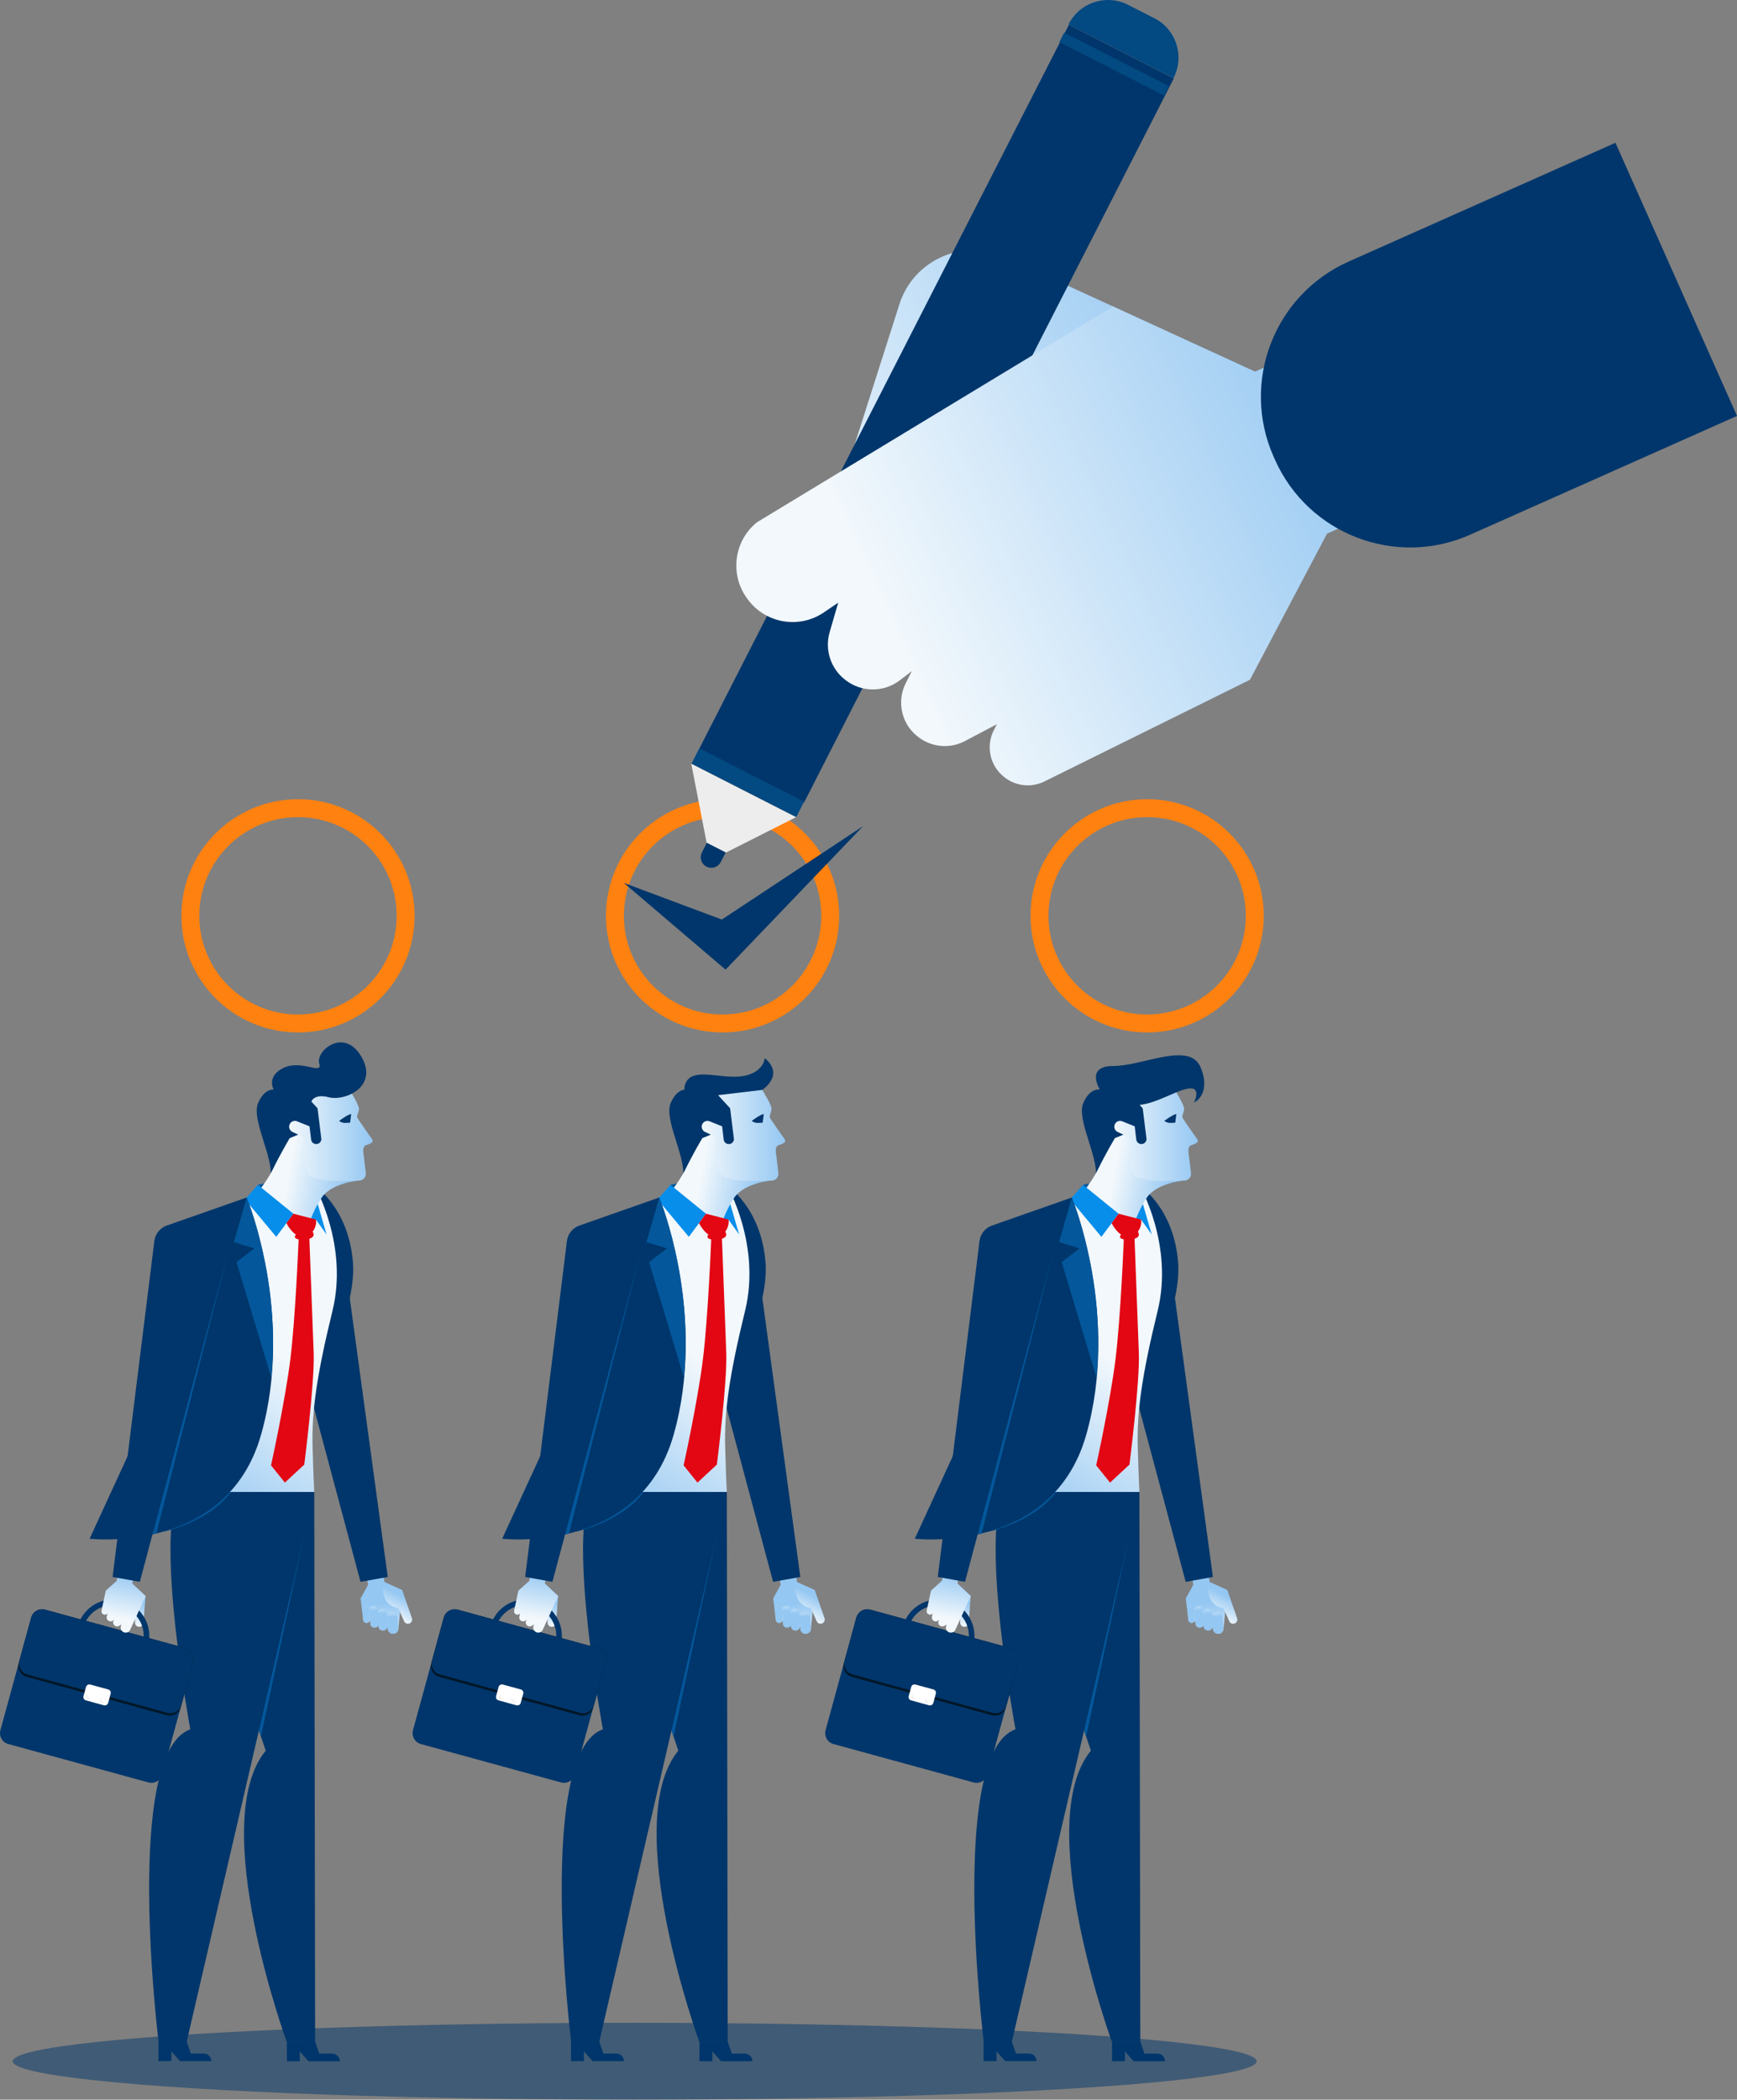 <?xml version="1.0" encoding="utf-8"?>
<!-- Generator: Adobe Illustrator 16.0.0, SVG Export Plug-In . SVG Version: 6.00 Build 0)  -->
<!DOCTYPE svg PUBLIC "-//W3C//DTD SVG 1.1//EN" "http://www.w3.org/Graphics/SVG/1.1/DTD/svg11.dtd">
<svg version="1.1" id="Layer_1" xmlns="http://www.w3.org/2000/svg" xmlns:xlink="http://www.w3.org/1999/xlink" x="0px" y="0px"
	 width="541.572px" height="654.546px" viewBox="0 0 541.572 654.546" enable-background="new 0 0 541.572 654.546"
	 xml:space="preserve">
<rect x="0" y="0" width="541.572" height="654.546" fill="#808080" stroke="none"/>
<g>
	<ellipse opacity="0.5" fill="#00366B" cx="197.892" cy="642.571" rx="193.927" ry="11.975"/>
	<g>
		<g>
			<g>
				<g>
					<g>
						
							<linearGradient id="SVGID_1_" gradientUnits="userSpaceOnUse" x1="-1373.791" y1="-1975.668" x2="-1373.994" y2="-1991.081" gradientTransform="matrix(-0.987 0.159 0.159 0.987 -662.838 2683.454)">
							<stop  offset="0" style="stop-color:#F2F8FC"/>
							<stop  offset="1" style="stop-color:#94C7F2"/>
						</linearGradient>
						<path fill="url(#SVGID_1_)" d="M369.705,498.28l2.348-4.23l-1.564-9.689l5.125-0.827l1.563,9.688l5.495,2.482l-1.208,12.137
							c-0.086,0.869-0.846,1.518-1.72,1.465l-0.03-0.002c-0.871-0.053-1.547-0.783-1.531-1.654l0.009-0.51l-0.587,0.684
							c-0.351,0.408-0.914,0.559-1.421,0.379l-0.018-0.006c-0.555-0.195-0.908-0.738-0.864-1.324l0.032-0.443l-0.198,0.344
							c-0.314,0.545-0.981,0.773-1.564,0.539l-0.017-0.006c-0.438-0.178-0.741-0.584-0.785-1.055l-0.1-1.055l-0.097,0.17
							c-0.242,0.424-0.732,0.637-1.206,0.528l-0.016-0.005c-0.453-0.105-0.791-0.48-0.847-0.941L369.705,498.28z"/>
						
							<linearGradient id="SVGID_2_" gradientUnits="userSpaceOnUse" x1="-284.852" y1="-9975.676" x2="-290.685" y2="-9971.185" gradientTransform="matrix(-0.909 0.416 -0.416 -0.909 -4034.209 -8447.551)">
							<stop  offset="0" style="stop-color:#F2F8FC"/>
							<stop  offset="1" style="stop-color:#94C7F2"/>
						</linearGradient>
						<path fill="url(#SVGID_2_)" d="M377.177,493.222l5.495,2.482l3.041,8.754c0.219,0.629-0.077,1.322-0.684,1.6l-0.022,0.01
							c-0.651,0.299-1.422,0.01-1.718-0.643l-1.861-4.125c0,0-3.25-0.252-4.355-3.576
							C375.969,494.401,377.177,493.222,377.177,493.222z"/>
					</g>
					
						<linearGradient id="SVGID_3_" gradientUnits="userSpaceOnUse" x1="-1665.143" y1="-8301.79" x2="-1665.195" y2="-8305.784" gradientTransform="matrix(-0.997 0.072 -0.072 -0.997 -1879.886 -7656.766)">
						<stop  offset="0" style="stop-color:#F2F8FC"/>
						<stop  offset="1" style="stop-color:#94C7F2"/>
					</linearGradient>
					<path fill="url(#SVGID_3_)" d="M379.442,502.548l0.032-0.002c0.897-0.066,1.678,0.609,1.743,1.508l0.253,3.507
						c0.064,0.896-0.61,1.677-1.508,1.741l-0.032,0.002c-0.897,0.064-1.679-0.609-1.743-1.508l-0.253-3.506
						C377.869,503.395,378.545,502.612,379.442,502.548z"/>
					
						<linearGradient id="SVGID_4_" gradientUnits="userSpaceOnUse" x1="-1659.498" y1="-8299.451" x2="-1659.55" y2="-8303.446" gradientTransform="matrix(-0.997 0.072 -0.072 -0.997 -1879.886 -7656.766)">
						<stop  offset="0" style="stop-color:#F2F8FC"/>
						<stop  offset="1" style="stop-color:#94C7F2"/>
					</linearGradient>
					<path fill="url(#SVGID_4_)" d="M373.646,500.622h0.025c0.703-0.051,1.313,0.477,1.363,1.18l0.305,4.213
						c0.051,0.703-0.478,1.313-1.18,1.363l-0.025,0.002c-0.702,0.051-1.313-0.477-1.362-1.18l-0.305-4.215
						C372.416,501.284,372.944,500.675,373.646,500.622z"/>
					
						<linearGradient id="SVGID_5_" gradientUnits="userSpaceOnUse" x1="-1662.082" y1="-8300.56" x2="-1662.135" y2="-8304.556" gradientTransform="matrix(-0.997 0.072 -0.072 -0.997 -1879.886 -7656.766)">
						<stop  offset="0" style="stop-color:#F2F8FC"/>
						<stop  offset="1" style="stop-color:#94C7F2"/>
					</linearGradient>
					<path fill="url(#SVGID_5_)" d="M376.304,501.542l0.028-0.002c0.788-0.057,1.474,0.535,1.53,1.324l0.282,3.902
						c0.058,0.787-0.535,1.473-1.324,1.531h-0.028c-0.789,0.059-1.475-0.535-1.531-1.324l-0.281-3.9
						C374.922,502.284,375.515,501.599,376.304,501.542z"/>
					
						<linearGradient id="SVGID_6_" gradientUnits="userSpaceOnUse" x1="-1657.045" y1="-8299.133" x2="-1657.086" y2="-8302.251" gradientTransform="matrix(-0.997 0.072 -0.072 -0.997 -1879.886 -7656.766)">
						<stop  offset="0" style="stop-color:#F2F8FC"/>
						<stop  offset="1" style="stop-color:#94C7F2"/>
					</linearGradient>
					<path fill="url(#SVGID_6_)" d="M371.188,500.663l0.02-0.002c0.544-0.039,1.017,0.372,1.056,0.914l0.239,3.303
						c0.039,0.545-0.37,1.018-0.914,1.058l-0.02,0.001c-0.544,0.04-1.017-0.371-1.056-0.914l-0.239-3.303
						C370.234,501.175,370.644,500.702,371.188,500.663z"/>
				</g>
			</g>
			<polygon fill="#00366B" points="378.168,491.599 363.938,387.134 341.295,387.134 369.684,493.12 			"/>
		</g>
		<polygon fill="#04579B" points="337.665,369.364 341.002,368.589 338.19,370.622 		"/>
		<path fill="#00366B" d="M355.183,369.513c0,0,10.892,6.854,12.159,24.326c1.268,17.472-16.859,51.232-17.753,55.613
			s-7.537-22.115-4.067-34.596S350.631,369.283,355.183,369.513z"/>
		
			<linearGradient id="SVGID_7_" gradientUnits="userSpaceOnUse" x1="2434.143" y1="760.657" x2="2473.893" y2="800.408" gradientTransform="matrix(-0.974 0.226 0.226 0.974 2540.068 -870.405)">
			<stop  offset="0" style="stop-color:#F2F8FC"/>
			<stop  offset="1" style="stop-color:#94C7F2"/>
		</linearGradient>
		<path fill="url(#SVGID_7_)" d="M355.507,369.94c0,0,10.433,18.264,5.443,38.65c-4.988,20.389-6.524,31.709-6.21,42.6
			c0.313,10.891,0.513,13.924,0.513,13.924h-42.254c0,0,5.187-50.506,3.992-60.119s8.251-25.174,13.633-28.719
			C336.007,372.729,353.732,366.257,355.507,369.94z"/>
		<linearGradient id="SVGID_8_" gradientUnits="userSpaceOnUse" x1="355.254" y1="465.115" x2="355.254" y2="465.115">
			<stop  offset="0" style="stop-color:#F2F8FC"/>
			<stop  offset="1" style="stop-color:#94C7F2"/>
		</linearGradient>
		<path fill="url(#SVGID_8_)" d="M355.253,465.114"/>
		<path fill="#00366B" d="M340.128,545.757c-18.378,22.317,6.508,90.67,6.508,90.67l8.892,0.01l-0.274-171.322h-42.254
			L340.128,545.757z"/>
		<path fill="#00366B" d="M346.722,636.423v6.148h4.021v-3.074l2.708,3.074h9.762l0,0c0-1.314-1.064-2.381-2.378-2.381h-4.021
			l-1.306-3.768H346.722z"/>
		<path fill="#00366B" d="M306.676,636.395v6.144h4.021v-3.072l2.707,3.072h9.763l0,0c0-1.312-1.064-2.379-2.379-2.379h-4.021
			l-1.306-3.765H306.676z"/>
		<path fill="#078EEA" d="M355.583,372.735l3.508,12.113l-3.336-4.678l-2.07,4.643c0,0-0.6-4.003,0.3-7.133
			C354.884,374.552,355.583,372.735,355.583,372.735z"/>
		<g>
			<path fill="#00366B" d="M343.655,339.819c0,0-3.485-1.488-5.893,4.01s5.971,18.895,3.481,24.402c0,0,14.239-4.01,17.289-9.004
				c3.05-4.996,5.718-16.645-3.406-17.545C346.004,340.78,343.655,339.819,343.655,339.819z"/>
			
				<linearGradient id="SVGID_9_" gradientUnits="userSpaceOnUse" x1="1804.48" y1="686.257" x2="1787.033" y2="691.577" gradientTransform="matrix(-0.993 0.118 0.118 0.993 2058.179 -527.232)">
				<stop  offset="0" style="stop-color:#F2F8FC"/>
				<stop  offset="1" style="stop-color:#94C7F2"/>
			</linearGradient>
			<path fill="url(#SVGID_9_)" d="M335.315,374.587c0,0,4.805-5.492,7.051-10.109c2.246-4.619,5.227-9.672,5.227-9.672l5.464-2.238
				c0,0-1.985,12.365,2.922,13.328s13.939,2.023,13.939,2.023s-9.19,0.611-12.399,5.517c-3.209,4.901-4.01,8.835-4.01,8.835
				S336.405,385.761,335.315,374.587z"/>
			<linearGradient id="SVGID_10_" gradientUnits="userSpaceOnUse" x1="347.426" y1="353.976" x2="373.467" y2="353.976">
				<stop  offset="0" style="stop-color:#F2F8FC"/>
				<stop  offset="1" style="stop-color:#94C7F2"/>
			</linearGradient>
			<path fill="url(#SVGID_10_)" d="M366.287,339.769c0,0,3.047,4.814,2.906,5.984c-0.142,1.172-0.708,2.098-0.531,2.607
				c0.148,0.43,3.578,5.307,4.674,6.859c0.192,0.271,0.176,0.652-0.063,0.885c-0.404,0.391-1.175,0.676-1.9,0.906
				c-1.326,0.425-0.699,3.08-0.699,3.08l0.666,5.598c0.142,1.193-0.749,2.26-1.948,2.33c-4.531,0.271-14.593,0.547-16.106-2.205
				c-1.964-3.568-1.342-11.287-1.342-11.287l-3.494-1.66c-0.594-0.283-0.984-0.869-1.018-1.525l-0.002-0.039
				c-0.065-1.301,1.239-2.232,2.449-1.748l3.906,1.563l0.49,4.129c0.104,0.873,0.896,1.496,1.769,1.393l0.03-0.004
				c0.772-0.092,1.364-0.727,1.402-1.504l-1.19-9.627l-3.75-4.098L366.287,339.769z"/>
			<path fill="#00366B" d="M366.773,347.304c0,0-0.452-0.051-1.828,0.807c-1.376,0.855-1.94,1.338-1.94,1.338
				s0.822,0.604,1.778,0.609c0.956,0.008,1.656-0.092,1.656-0.092L366.773,347.304z"/>
			<path fill="#00366B" d="M343.292,340.298c0,0-5.477-7.982,3.807-7.982c9.284,0,23.952-7.893,27.294,0.557
				c3.343,8.447-2.135,10.861-2.135,10.861s2.599-5.107-1.857-4.365c-4.456,0.744-11.418,5.758-17.639,5.107
				S343.292,340.298,343.292,340.298z"/>
		</g>
		<polygon fill="#078EEA" points="337.669,369.362 348.758,378.368 343.404,385.571 333.662,373.895 		"/>
		<path fill="#E30613" d="M355.755,380.171l-6.997-1.803l-2.174,2.924c0,0,2.26,4.703,5.469,4.238
			C355.261,385.063,356.13,381.546,355.755,380.171z"/>
		<path fill="#E30613" d="M355.031,384.556c0,0-0.918-2.879-3.396-1.346c-2.479,1.531-3.13,2.582-1.622,3.074
			C351.52,386.778,355.56,386.401,355.031,384.556z"/>
		<path fill="#00366B" d="M334.169,373.319l-24.869,8.727c-2.587,0.908-4.207,3.479-3.91,6.203l4.788,43.873
			C310.178,432.122,335.268,390.38,334.169,373.319z"/>
		<path fill="#04579B" d="M336.408,390.097l-5.579,4.268l10.83,35.934c0,0,0.011-0.076,0.029-0.213
			c3.006-30.274-7.687-55.85-7.687-55.85l-3.992,13.893L336.408,390.097z"/>
		<path fill="#E30613" d="M350.42,385.438c0,0-0.963,25.145-2.648,38.51c-1.685,13.365-5.993,32.863-5.993,32.863l4.32,5.374
			l6.045-5.614c0,0,3.26-25.605,2.935-34.709s-1.394-37.049-1.394-37.049L350.42,385.438z"/>
		<polygon fill="#04579B" points="338.637,541.341 336.956,536.46 352.488,476.733 		"/>
		<path fill="#00366B" d="M355.253,465.114l-39.762,171.322h-8.785c0,0-11.1-89.805,9.903-97.352c0,0-11.049-59.225-3.61-73.971
			H355.253z"/>
		<path fill="#04579B" d="M329.325,465.124h-5.141l-16.053,12.375C308.132,477.499,322.079,474.71,329.325,465.124z"/>
		<path fill="#00366B" d="M334.169,373.319c0,0,15.147,37.016,4.428,74.207c-10.721,37.191-53.382,32.16-53.382,32.16
			L334.169,373.319z"/>
		<g>
			<g>
				
					<linearGradient id="SVGID_11_" gradientUnits="userSpaceOnUse" x1="-3070.136" y1="63.516" x2="-3068.175" y2="56.671" gradientTransform="matrix(-0.966 -0.258 -0.258 0.966 -2648.56 -346.522)">
					<stop  offset="0" style="stop-color:#F2F8FC"/>
					<stop  offset="1" style="stop-color:#94C7F2"/>
				</linearGradient>
				<path fill="url(#SVGID_11_)" d="M302.667,497.521l-0.67,8.415c-0.056,0.698-0.653,1.228-1.354,1.198h-0.024
					c-0.691-0.029-1.24-0.592-1.251-1.282l-0.071-4.466L302.667,497.521z"/>
				<g>
					<g>
						<path fill="#00366B" d="M281.554,506.952c1.651-6.029,7.9-9.592,13.931-7.941c6.03,1.652,9.592,7.902,7.94,13.932
							s-7.9,9.592-13.93,7.941C283.465,519.231,279.903,512.983,281.554,506.952z M283.237,507.413
							c-1.397,5.104,1.616,10.391,6.718,11.787c5.103,1.396,10.391-1.617,11.788-6.719c1.396-5.102-1.618-10.391-6.72-11.787
							C289.921,499.298,284.634,502.312,283.237,507.413z"/>
					</g>
					<path fill="#00366B" d="M259.865,543.687l43.698,11.969c1.873,0.512,3.807-0.59,4.32-2.463l9.61-35.096
						c0.513-1.873-0.59-3.807-2.462-4.32l-43.699-11.966c-1.872-0.515-3.807,0.589-4.319,2.462l-9.611,35.096
						C256.89,541.241,257.992,543.175,259.865,543.687z"/>
					<path fill="#011628" d="M265.6,522.749l43.698,11.967c1.873,0.514,3.808-0.59,4.32-2.463l3.876-14.156
						c0.513-1.873-0.59-3.807-2.462-4.32l-43.699-11.966c-1.872-0.515-3.807,0.589-4.319,2.462l-3.877,14.156
						C262.624,520.302,263.727,522.235,265.6,522.749z"/>
					<path fill="#00366B" d="M265.805,521.997l43.699,11.967c1.872,0.514,3.807-0.59,4.319-2.463l3.671-13.404
						c0.513-1.873-0.59-3.807-2.462-4.32l-43.699-11.966c-1.872-0.515-3.807,0.589-4.319,2.462l-3.671,13.404
						C262.829,519.55,263.932,521.485,265.805,521.997z"/>
					<path fill="#FFFFFF" d="M284.059,530.071l5.624,1.541c0.568,0.154,1.157-0.18,1.313-0.75l0.787-2.873
						c0.156-0.57-0.179-1.156-0.748-1.314l-5.623-1.539c-0.569-0.154-1.157,0.18-1.313,0.748l-0.787,2.875
						C283.155,529.327,283.49,529.915,284.059,530.071z"/>
					<circle fill="#DADADA" cx="285.016" cy="528.918" r="0.669"/>
					<circle fill="#FFFFFF" cx="285.19" cy="528.818" r="0.669"/>
					<circle fill="#DADADA" cx="289.191" cy="530.061" r="0.669"/>
					<circle fill="#FFFFFF" cx="289.365" cy="529.961" r="0.669"/>
				</g>
				
					<linearGradient id="SVGID_12_" gradientUnits="userSpaceOnUse" x1="-2769.669" y1="242.715" x2="-2769.861" y2="228.099" gradientTransform="matrix(-0.986 -0.169 -0.169 0.986 -2393.646 -202.82)">
					<stop  offset="0" style="stop-color:#F2F8FC"/>
					<stop  offset="1" style="stop-color:#94C7F2"/>
				</linearGradient>
				<path fill="url(#SVGID_12_)" d="M290.266,495.866l3.406-3.072l1.577-9.174l4.852,0.834l-1.577,9.172l4.166,3.916l-4.816,10.516
					c-0.346,0.754-1.226,1.102-1.992,0.785l-0.027-0.012c-0.766-0.314-1.147-1.176-0.865-1.953l0.165-0.455l-0.736,0.432
					c-0.439,0.258-0.992,0.221-1.392-0.096l-0.014-0.012c-0.438-0.346-0.588-0.941-0.368-1.453l0.165-0.387l-0.283,0.246
					c-0.449,0.391-1.118,0.393-1.569,0.002l-0.014-0.011c-0.338-0.292-0.484-0.75-0.38-1.187l0.236-0.977l-0.141,0.123
					c-0.347,0.305-0.852,0.346-1.243,0.102l-0.014-0.008c-0.373-0.232-0.561-0.676-0.469-1.105L290.266,495.866z"/>
			</g>
			<polygon fill="#04579B" points="306.039,478.033 304.193,478.47 328.833,388.702 			"/>
			<polygon fill="#00366B" points="292.385,491.599 305.369,387.134 329.257,387.134 300.868,493.12 			"/>
		</g>
		<path fill="#04579B" d="M336.593,389.173l-5.579,4.266l10.829,35.936c0,0,0.012-0.076,0.03-0.215
			c3.006-30.273-7.687-55.848-7.687-55.848l-3.993,13.893L336.593,389.173z"/>
	</g>
	<g>
		<g>
			<g>
				<g>
					<g>
						
							<linearGradient id="SVGID_13_" gradientUnits="userSpaceOnUse" x1="-1246.792" y1="-1996.163" x2="-1246.995" y2="-2011.575" gradientTransform="matrix(-0.987 0.159 0.159 0.987 -662.838 2683.454)">
							<stop  offset="0" style="stop-color:#F2F8FC"/>
							<stop  offset="1" style="stop-color:#94C7F2"/>
						</linearGradient>
						<path fill="url(#SVGID_13_)" d="M241.066,498.28l2.348-4.23l-1.564-9.689l5.126-0.827l1.563,9.688l5.495,2.482l-1.209,12.137
							c-0.087,0.869-0.846,1.518-1.719,1.465l-0.031-0.002c-0.871-0.053-1.546-0.783-1.531-1.654l0.009-0.51l-0.587,0.684
							c-0.35,0.408-0.914,0.559-1.421,0.379l-0.018-0.006c-0.554-0.195-0.908-0.738-0.864-1.324l0.033-0.443l-0.198,0.344
							c-0.314,0.545-0.981,0.773-1.564,0.539l-0.018-0.006c-0.438-0.178-0.741-0.584-0.785-1.055l-0.099-1.055l-0.098,0.17
							c-0.241,0.424-0.731,0.637-1.206,0.528l-0.016-0.005c-0.453-0.105-0.791-0.48-0.846-0.941L241.066,498.28z"/>
						
							<linearGradient id="SVGID_14_" gradientUnits="userSpaceOnUse" x1="-167.899" y1="-9922.095" x2="-173.733" y2="-9917.604" gradientTransform="matrix(-0.909 0.416 -0.416 -0.909 -4034.209 -8447.551)">
							<stop  offset="0" style="stop-color:#F2F8FC"/>
							<stop  offset="1" style="stop-color:#94C7F2"/>
						</linearGradient>
						<path fill="url(#SVGID_14_)" d="M248.539,493.222l5.495,2.482l3.04,8.754c0.219,0.629-0.077,1.322-0.684,1.6l-0.022,0.01
							c-0.652,0.299-1.422,0.01-1.717-0.643l-1.863-4.125c0,0-3.249-0.252-4.354-3.576
							C247.329,494.401,248.539,493.222,248.539,493.222z"/>
					</g>
					
						<linearGradient id="SVGID_15_" gradientUnits="userSpaceOnUse" x1="-1536.839" y1="-8292.516" x2="-1536.891" y2="-8296.51" gradientTransform="matrix(-0.997 0.072 -0.072 -0.997 -1879.886 -7656.766)">
						<stop  offset="0" style="stop-color:#F2F8FC"/>
						<stop  offset="1" style="stop-color:#94C7F2"/>
					</linearGradient>
					<path fill="url(#SVGID_15_)" d="M250.804,502.548l0.032-0.002c0.897-0.066,1.679,0.609,1.743,1.508l0.254,3.507
						c0.064,0.896-0.61,1.677-1.508,1.741l-0.033,0.002c-0.898,0.064-1.678-0.609-1.743-1.508l-0.254-3.506
						C249.23,503.395,249.905,502.612,250.804,502.548z"/>
					
						<linearGradient id="SVGID_16_" gradientUnits="userSpaceOnUse" x1="-1531.193" y1="-8290.178" x2="-1531.246" y2="-8294.173" gradientTransform="matrix(-0.997 0.072 -0.072 -0.997 -1879.886 -7656.766)">
						<stop  offset="0" style="stop-color:#F2F8FC"/>
						<stop  offset="1" style="stop-color:#94C7F2"/>
					</linearGradient>
					<path fill="url(#SVGID_16_)" d="M245.008,500.622h0.026c0.701-0.051,1.312,0.477,1.362,1.18l0.305,4.213
						c0.051,0.703-0.478,1.313-1.18,1.363l-0.025,0.002c-0.702,0.051-1.312-0.477-1.363-1.18l-0.305-4.215
						C243.777,501.284,244.306,500.675,245.008,500.622z"/>
					
						<linearGradient id="SVGID_17_" gradientUnits="userSpaceOnUse" x1="-1533.778" y1="-8291.285" x2="-1533.831" y2="-8295.28" gradientTransform="matrix(-0.997 0.072 -0.072 -0.997 -1879.886 -7656.766)">
						<stop  offset="0" style="stop-color:#F2F8FC"/>
						<stop  offset="1" style="stop-color:#94C7F2"/>
					</linearGradient>
					<path fill="url(#SVGID_17_)" d="M247.665,501.542l0.028-0.002c0.789-0.057,1.474,0.535,1.53,1.324l0.282,3.902
						c0.057,0.787-0.536,1.473-1.324,1.531h-0.028c-0.789,0.059-1.474-0.535-1.531-1.324l-0.281-3.9
						C246.283,502.284,246.876,501.599,247.665,501.542z"/>
					
						<linearGradient id="SVGID_18_" gradientUnits="userSpaceOnUse" x1="-1528.743" y1="-8289.857" x2="-1528.784" y2="-8292.976" gradientTransform="matrix(-0.997 0.072 -0.072 -0.997 -1879.886 -7656.766)">
						<stop  offset="0" style="stop-color:#F2F8FC"/>
						<stop  offset="1" style="stop-color:#94C7F2"/>
					</linearGradient>
					<path fill="url(#SVGID_18_)" d="M242.549,500.663l0.02-0.002c0.544-0.039,1.017,0.372,1.056,0.914l0.239,3.303
						c0.039,0.545-0.37,1.018-0.913,1.058l-0.021,0.001c-0.544,0.04-1.016-0.371-1.056-0.914l-0.239-3.303
						C241.596,501.175,242.005,500.702,242.549,500.663z"/>
				</g>
			</g>
			<polygon fill="#00366B" points="249.529,491.599 235.3,387.134 212.656,387.134 241.045,493.12 			"/>
		</g>
		<polygon fill="#04579B" points="209.026,369.364 212.363,368.589 209.552,370.622 		"/>
		<path fill="#00366B" d="M226.545,369.513c0,0,10.891,6.854,12.158,24.326c1.268,17.472-16.859,51.232-17.753,55.613
			s-7.536-22.115-4.067-34.596C220.353,402.376,221.992,369.283,226.545,369.513z"/>
		
			<linearGradient id="SVGID_19_" gradientUnits="userSpaceOnUse" x1="2559.445" y1="731.531" x2="2599.194" y2="771.281" gradientTransform="matrix(-0.974 0.226 0.226 0.974 2540.068 -870.405)">
			<stop  offset="0" style="stop-color:#F2F8FC"/>
			<stop  offset="1" style="stop-color:#94C7F2"/>
		</linearGradient>
		<path fill="url(#SVGID_19_)" d="M226.868,369.94c0,0,10.433,18.264,5.444,38.65c-4.989,20.389-6.525,31.709-6.211,42.6
			c0.313,10.891,0.513,13.924,0.513,13.924h-42.253c0,0,5.186-50.506,3.991-60.119s8.251-25.174,13.633-28.719
			C207.367,372.729,225.093,366.257,226.868,369.94z"/>
		<linearGradient id="SVGID_20_" gradientUnits="userSpaceOnUse" x1="226.615" y1="465.115" x2="226.615" y2="465.115">
			<stop  offset="0" style="stop-color:#F2F8FC"/>
			<stop  offset="1" style="stop-color:#94C7F2"/>
		</linearGradient>
		<path fill="url(#SVGID_20_)" d="M226.614,465.114"/>
		<path fill="#00366B" d="M211.489,545.757c-18.378,22.317,6.509,90.67,6.509,90.67l8.892,0.01l-0.275-171.322h-42.253
			L211.489,545.757z"/>
		<path fill="#00366B" d="M218.084,636.423v6.148h4.02v-3.074l2.707,3.074h9.764l0,0c0-1.314-1.065-2.381-2.38-2.381h-4.02
			l-1.307-3.768H218.084z"/>
		<path fill="#00366B" d="M178.037,636.395v6.144h4.021v-3.072l2.707,3.072h9.763l0,0c0-1.312-1.064-2.379-2.379-2.379h-4.02
			l-1.307-3.765H178.037z"/>
		<path fill="#078EEA" d="M226.944,372.735l3.508,12.113l-3.336-4.678l-2.07,4.643c0,0-0.6-4.003,0.3-7.133
			C226.245,374.552,226.944,372.735,226.944,372.735z"/>
		<g>
			<path fill="#00366B" d="M231.191,342.528l6.458-2.76c0,0,7.164-4.623,0.79-9.904c0,0-0.31,4.67-7.142,5.648
				c-6.832,0.977-16.109-3.297-17.776,2.859C211.854,344.526,226.302,346.888,231.191,342.528z"/>
			<path fill="#00366B" d="M215.018,339.819c0,0-3.486-1.488-5.894,4.01c-2.406,5.498,5.97,18.895,3.481,24.402
				c0,0,14.239-4.01,17.289-9.004c3.05-4.996,5.719-16.645-3.405-17.545C217.365,340.78,215.018,339.819,215.018,339.819z"/>
			
				<linearGradient id="SVGID_21_" gradientUnits="userSpaceOnUse" x1="1932.219" y1="671.064" x2="1914.772" y2="676.385" gradientTransform="matrix(-0.993 0.118 0.118 0.993 2058.179 -527.232)">
				<stop  offset="0" style="stop-color:#F2F8FC"/>
				<stop  offset="1" style="stop-color:#94C7F2"/>
			</linearGradient>
			<path fill="url(#SVGID_21_)" d="M206.677,374.587c0,0,4.806-5.492,7.051-10.109c2.246-4.619,5.227-9.672,5.227-9.672l5.465-2.238
				c0,0-1.985,12.365,2.921,13.328c4.907,0.963,13.939,2.023,13.939,2.023s-9.19,0.611-12.399,5.517
				c-3.209,4.901-4.01,8.835-4.01,8.835S207.767,385.761,206.677,374.587z"/>
			<linearGradient id="SVGID_22_" gradientUnits="userSpaceOnUse" x1="218.788" y1="353.976" x2="244.829" y2="353.976">
				<stop  offset="0" style="stop-color:#F2F8FC"/>
				<stop  offset="1" style="stop-color:#94C7F2"/>
			</linearGradient>
			<path fill="url(#SVGID_22_)" d="M237.649,339.769c0,0,3.046,4.814,2.905,5.984c-0.142,1.172-0.708,2.098-0.531,2.607
				c0.148,0.43,3.579,5.307,4.674,6.859c0.192,0.271,0.176,0.652-0.063,0.885c-0.405,0.391-1.174,0.676-1.9,0.906
				c-1.326,0.425-0.699,3.08-0.699,3.08l0.666,5.598c0.142,1.193-0.749,2.26-1.948,2.33c-4.531,0.271-14.592,0.547-16.105-2.205
				c-1.964-3.568-1.343-11.287-1.343-11.287l-3.493-1.66c-0.595-0.283-0.985-0.869-1.019-1.525l-0.002-0.039
				c-0.065-1.301,1.239-2.232,2.449-1.748l3.906,1.563l0.49,4.129c0.104,0.873,0.896,1.496,1.77,1.393l0.029-0.004
				c0.772-0.092,1.364-0.727,1.402-1.504l-1.19-9.627l-3.75-4.098L237.649,339.769z"/>
			<path fill="#00366B" d="M238.134,347.304c0,0-0.45-0.051-1.827,0.807c-1.376,0.855-1.941,1.338-1.941,1.338
				s0.823,0.604,1.779,0.609c0.956,0.008,1.656-0.092,1.656-0.092L238.134,347.304z"/>
		</g>
		<polygon fill="#078EEA" points="209.03,369.362 220.119,378.368 214.766,385.571 205.023,373.895 		"/>
		<path fill="#E30613" d="M227.116,380.171l-6.997-1.803l-2.173,2.924c0,0,2.259,4.703,5.468,4.238
			C226.623,385.063,227.491,381.546,227.116,380.171z"/>
		<path fill="#E30613" d="M226.393,384.556c0,0-0.918-2.879-3.396-1.346c-2.479,1.531-3.129,2.582-1.622,3.074
			C222.881,386.778,226.921,386.401,226.393,384.556z"/>
		<path fill="#00366B" d="M205.53,373.319l-24.869,8.727c-2.587,0.908-4.207,3.479-3.909,6.203l4.786,43.873
			C181.538,432.122,206.629,390.38,205.53,373.319z"/>
		<path fill="#04579B" d="M207.771,390.097l-5.579,4.268l10.829,35.934c0,0,0.011-0.076,0.029-0.213
			c3.007-30.274-7.687-55.85-7.687-55.85l-3.992,13.893L207.771,390.097z"/>
		<path fill="#E30613" d="M221.781,385.438c0,0-0.963,25.145-2.647,38.51c-1.686,13.365-5.994,32.863-5.994,32.863l4.32,5.374
			l6.045-5.614c0,0,3.261-25.605,2.936-34.709c-0.326-9.104-1.395-37.049-1.395-37.049L221.781,385.438z"/>
		<polygon fill="#04579B" points="209.999,541.341 208.316,536.46 223.851,476.733 		"/>
		<path fill="#00366B" d="M226.614,465.114l-39.762,171.322h-8.784c0,0-11.1-89.805,9.902-97.352c0,0-11.049-59.225-3.609-73.971
			H226.614z"/>
		<path fill="#04579B" d="M200.688,465.124h-5.142l-16.053,12.375C179.493,477.499,193.44,474.71,200.688,465.124z"/>
		<path fill="#00366B" d="M205.53,373.319c0,0,15.147,37.016,4.428,74.207s-53.382,32.16-53.382,32.16L205.53,373.319z"/>
		<g>
			<g>
				
					<linearGradient id="SVGID_23_" gradientUnits="userSpaceOnUse" x1="-2945.847" y1="96.706" x2="-2943.886" y2="89.862" gradientTransform="matrix(-0.966 -0.258 -0.258 0.966 -2648.56 -346.522)">
					<stop  offset="0" style="stop-color:#F2F8FC"/>
					<stop  offset="1" style="stop-color:#94C7F2"/>
				</linearGradient>
				<path fill="url(#SVGID_23_)" d="M174.028,497.521l-0.67,8.415c-0.057,0.698-0.654,1.228-1.354,1.198h-0.024
					c-0.691-0.029-1.24-0.592-1.251-1.282l-0.071-4.466L174.028,497.521z"/>
				<g>
					<g>
						<path fill="#00366B" d="M152.915,506.952c1.652-6.029,7.901-9.592,13.931-7.941c6.03,1.652,9.592,7.902,7.941,13.932
							c-1.652,6.029-7.901,9.592-13.931,7.941C154.826,519.231,151.264,512.983,152.915,506.952z M154.598,507.413
							c-1.396,5.104,1.617,10.391,6.72,11.787c5.102,1.396,10.39-1.617,11.786-6.719c1.397-5.102-1.616-10.391-6.719-11.787
							C161.283,499.298,155.995,502.312,154.598,507.413z"/>
					</g>
					<path fill="#00366B" d="M131.227,543.687l43.698,11.969c1.873,0.512,3.808-0.59,4.32-2.463l9.61-35.096
						c0.514-1.873-0.589-3.807-2.462-4.32l-43.698-11.966c-1.873-0.515-3.808,0.589-4.32,2.462l-9.611,35.096
						C128.251,541.241,129.354,543.175,131.227,543.687z"/>
					<path fill="#011628" d="M136.961,522.749l43.698,11.967c1.873,0.514,3.808-0.59,4.319-2.463l3.877-14.156
						c0.514-1.873-0.589-3.807-2.462-4.32l-43.698-11.966c-1.873-0.515-3.808,0.589-4.32,2.462l-3.877,14.156
						C133.985,520.302,135.088,522.235,136.961,522.749z"/>
					<path fill="#00366B" d="M137.167,521.997l43.698,11.967c1.873,0.514,3.807-0.59,4.319-2.463l3.671-13.404
						c0.514-1.873-0.589-3.807-2.462-4.32l-43.698-11.966c-1.873-0.515-3.808,0.589-4.32,2.462l-3.672,13.404
						C134.191,519.55,135.293,521.485,137.167,521.997z"/>
					<path fill="#FFFFFF" d="M155.421,530.071l5.623,1.541c0.569,0.154,1.157-0.18,1.313-0.75l0.787-2.873
						c0.156-0.57-0.179-1.156-0.748-1.314l-5.623-1.539c-0.569-0.154-1.157,0.18-1.313,0.748l-0.787,2.875
						C154.517,529.327,154.852,529.915,155.421,530.071z"/>
					<circle fill="#DADADA" cx="156.377" cy="528.918" r="0.669"/>
					<circle fill="#FFFFFF" cx="156.551" cy="528.818" r="0.669"/>
					<circle fill="#DADADA" cx="160.553" cy="530.061" r="0.669"/>
					<circle fill="#FFFFFF" cx="160.727" cy="529.961" r="0.668"/>
				</g>
				
					<linearGradient id="SVGID_24_" gradientUnits="userSpaceOnUse" x1="-2642.884" y1="264.508" x2="-2643.076" y2="249.892" gradientTransform="matrix(-0.986 -0.169 -0.169 0.986 -2393.646 -202.82)">
					<stop  offset="0" style="stop-color:#F2F8FC"/>
					<stop  offset="1" style="stop-color:#94C7F2"/>
				</linearGradient>
				<path fill="url(#SVGID_24_)" d="M161.627,495.866l3.406-3.072l1.577-9.174l4.852,0.834l-1.577,9.172l4.166,3.916l-4.816,10.516
					c-0.346,0.754-1.225,1.102-1.992,0.785l-0.027-0.012c-0.766-0.314-1.146-1.176-0.865-1.953l0.165-0.455l-0.736,0.432
					c-0.439,0.258-0.992,0.221-1.392-0.096l-0.014-0.012c-0.437-0.346-0.588-0.941-0.368-1.453l0.165-0.387l-0.283,0.246
					c-0.449,0.391-1.118,0.393-1.568,0.002l-0.014-0.011c-0.339-0.292-0.485-0.75-0.381-1.187l0.236-0.977l-0.141,0.123
					c-0.346,0.305-0.852,0.346-1.243,0.102l-0.013-0.008c-0.374-0.232-0.562-0.676-0.47-1.105L161.627,495.866z"/>
			</g>
			<polygon fill="#04579B" points="177.401,478.033 175.556,478.47 200.194,388.702 			"/>
			<polygon fill="#00366B" points="163.745,491.599 176.731,387.134 200.619,387.134 172.23,493.12 			"/>
		</g>
		<path fill="#04579B" d="M207.954,389.173l-5.578,4.266l10.829,35.936c0,0,0.011-0.076,0.029-0.215
			c3.006-30.273-7.687-55.848-7.687-55.848l-3.992,13.893L207.954,389.173z"/>
	</g>
	<g>
		<g>
			<g>
				<g>
					<g>
						
							<linearGradient id="SVGID_25_" gradientUnits="userSpaceOnUse" x1="-1119.793" y1="-2016.655" x2="-1119.995" y2="-2032.067" gradientTransform="matrix(-0.987 0.159 0.159 0.987 -662.838 2683.454)">
							<stop  offset="0" style="stop-color:#F2F8FC"/>
							<stop  offset="1" style="stop-color:#94C7F2"/>
						</linearGradient>
						<path fill="url(#SVGID_25_)" d="M112.428,498.28l2.348-4.23l-1.563-9.689l5.125-0.827l1.563,9.688l5.495,2.482l-1.208,12.137
							c-0.088,0.869-0.847,1.518-1.72,1.465l-0.031-0.002c-0.871-0.053-1.546-0.783-1.531-1.654l0.01-0.51l-0.587,0.684
							c-0.351,0.408-0.915,0.559-1.421,0.379l-0.019-0.006c-0.554-0.195-0.908-0.738-0.864-1.324l0.033-0.443l-0.198,0.344
							c-0.314,0.545-0.982,0.773-1.564,0.539l-0.018-0.006c-0.438-0.178-0.741-0.584-0.785-1.055l-0.099-1.055l-0.098,0.17
							c-0.242,0.424-0.732,0.637-1.206,0.528l-0.016-0.005c-0.452-0.105-0.791-0.48-0.846-0.941L112.428,498.28z"/>
						
							<linearGradient id="SVGID_26_" gradientUnits="userSpaceOnUse" x1="-50.946" y1="-9868.513" x2="-56.78" y2="-9864.022" gradientTransform="matrix(-0.909 0.416 -0.416 -0.909 -4034.209 -8447.551)">
							<stop  offset="0" style="stop-color:#F2F8FC"/>
							<stop  offset="1" style="stop-color:#94C7F2"/>
						</linearGradient>
						<path fill="url(#SVGID_26_)" d="M119.9,493.222l5.495,2.482l3.04,8.754c0.219,0.629-0.077,1.322-0.684,1.6l-0.022,0.01
							c-0.651,0.299-1.422,0.01-1.717-0.643l-1.862-4.125c0,0-3.249-0.252-4.354-3.576C118.69,494.401,119.9,493.222,119.9,493.222z
							"/>
					</g>
					
						<linearGradient id="SVGID_27_" gradientUnits="userSpaceOnUse" x1="-1408.535" y1="-8283.24" x2="-1408.588" y2="-8287.234" gradientTransform="matrix(-0.997 0.072 -0.072 -0.997 -1879.886 -7656.766)">
						<stop  offset="0" style="stop-color:#F2F8FC"/>
						<stop  offset="1" style="stop-color:#94C7F2"/>
					</linearGradient>
					<path fill="url(#SVGID_27_)" d="M122.165,502.548l0.033-0.002c0.897-0.066,1.677,0.609,1.742,1.508l0.254,3.507
						c0.064,0.896-0.61,1.677-1.509,1.741l-0.032,0.002c-0.897,0.064-1.679-0.609-1.743-1.508l-0.253-3.506
						C120.592,503.395,121.268,502.612,122.165,502.548z"/>
					
						<linearGradient id="SVGID_28_" gradientUnits="userSpaceOnUse" x1="-1402.89" y1="-8280.902" x2="-1402.942" y2="-8284.897" gradientTransform="matrix(-0.997 0.072 -0.072 -0.997 -1879.886 -7656.766)">
						<stop  offset="0" style="stop-color:#F2F8FC"/>
						<stop  offset="1" style="stop-color:#94C7F2"/>
					</linearGradient>
					<path fill="url(#SVGID_28_)" d="M116.369,500.622h0.025c0.702-0.051,1.313,0.477,1.363,1.18l0.305,4.213
						c0.051,0.703-0.477,1.313-1.18,1.363l-0.025,0.002c-0.702,0.051-1.312-0.477-1.363-1.18l-0.305-4.215
						C115.14,501.284,115.668,500.675,116.369,500.622z"/>
					
						<linearGradient id="SVGID_29_" gradientUnits="userSpaceOnUse" x1="-1405.476" y1="-8282.01" x2="-1405.528" y2="-8286.005" gradientTransform="matrix(-0.997 0.072 -0.072 -0.997 -1879.886 -7656.766)">
						<stop  offset="0" style="stop-color:#F2F8FC"/>
						<stop  offset="1" style="stop-color:#94C7F2"/>
					</linearGradient>
					<path fill="url(#SVGID_29_)" d="M119.026,501.542l0.028-0.002c0.789-0.057,1.475,0.535,1.531,1.324l0.282,3.902
						c0.057,0.787-0.537,1.473-1.325,1.531h-0.028c-0.788,0.059-1.474-0.535-1.531-1.324l-0.281-3.9
						C117.645,502.284,118.237,501.599,119.026,501.542z"/>
					
						<linearGradient id="SVGID_30_" gradientUnits="userSpaceOnUse" x1="-1400.44" y1="-8280.583" x2="-1400.481" y2="-8283.701" gradientTransform="matrix(-0.997 0.072 -0.072 -0.997 -1879.886 -7656.766)">
						<stop  offset="0" style="stop-color:#F2F8FC"/>
						<stop  offset="1" style="stop-color:#94C7F2"/>
					</linearGradient>
					<path fill="url(#SVGID_30_)" d="M113.91,500.663l0.02-0.002c0.544-0.039,1.017,0.372,1.057,0.914l0.238,3.303
						c0.039,0.545-0.37,1.018-0.913,1.058l-0.021,0.001c-0.544,0.04-1.017-0.371-1.056-0.914l-0.238-3.303
						C112.957,501.175,113.366,500.702,113.91,500.663z"/>
				</g>
			</g>
			<polygon fill="#00366B" points="120.892,491.599 106.661,387.134 84.018,387.134 112.406,493.12 			"/>
		</g>
		<polygon fill="#04579B" points="80.388,369.364 83.725,368.589 80.913,370.622 		"/>
		<path fill="#00366B" d="M97.906,369.513c0,0,10.891,6.854,12.158,24.326c1.268,17.472-16.859,51.232-17.753,55.613
			s-7.536-22.115-4.067-34.596C91.714,402.376,93.354,369.283,97.906,369.513z"/>
		
			<linearGradient id="SVGID_31_" gradientUnits="userSpaceOnUse" x1="2684.748" y1="702.406" x2="2724.498" y2="742.156" gradientTransform="matrix(-0.974 0.226 0.226 0.974 2540.068 -870.405)">
			<stop  offset="0" style="stop-color:#F2F8FC"/>
			<stop  offset="1" style="stop-color:#94C7F2"/>
		</linearGradient>
		<path fill="url(#SVGID_31_)" d="M98.23,369.94c0,0,10.432,18.264,5.443,38.65c-4.989,20.389-6.525,31.709-6.211,42.6
			s0.514,13.924,0.514,13.924H55.723c0,0,5.187-50.506,3.991-60.119c-1.194-9.613,8.251-25.174,13.633-28.719
			C78.729,372.729,96.455,366.257,98.23,369.94z"/>
		<linearGradient id="SVGID_32_" gradientUnits="userSpaceOnUse" x1="97.977" y1="465.114" x2="97.977" y2="465.114">
			<stop  offset="0" style="stop-color:#F2F8FC"/>
			<stop  offset="1" style="stop-color:#94C7F2"/>
		</linearGradient>
		<path fill="url(#SVGID_32_)" d="M97.977,465.114"/>
		<path fill="#00366B" d="M82.851,545.757c-18.377,22.317,6.509,90.67,6.509,90.67l8.892,0.01l-0.274-171.322H55.723L82.851,545.757
			z"/>
		<path fill="#00366B" d="M89.445,636.423v6.148h4.02v-3.074l2.708,3.074h9.763l0,0c0-1.314-1.065-2.381-2.38-2.381h-4.02
			l-1.306-3.768H89.445z"/>
		<path fill="#00366B" d="M49.399,636.395v6.144h4.02v-3.072l2.707,3.072h9.764l0,0c0-1.312-1.066-2.379-2.38-2.379h-4.02
			l-1.307-3.765H49.399z"/>
		<path fill="#078EEA" d="M98.306,372.735l3.508,12.113l-3.336-4.678l-2.069,4.643c0,0-0.601-4.003,0.299-7.133
			C97.606,374.552,98.306,372.735,98.306,372.735z"/>
		<g>
			<path fill="#00366B" d="M86.379,339.819c0,0-3.485-1.488-5.893,4.01s5.969,18.895,3.481,24.402c0,0,14.238-4.01,17.288-9.004
				c3.051-4.996,5.719-16.645-3.405-17.545C88.727,340.78,86.379,339.819,86.379,339.819z"/>
			
				<linearGradient id="SVGID_33_" gradientUnits="userSpaceOnUse" x1="2059.957" y1="655.873" x2="2042.511" y2="661.193" gradientTransform="matrix(-0.993 0.118 0.118 0.993 2058.179 -527.232)">
				<stop  offset="0" style="stop-color:#F2F8FC"/>
				<stop  offset="1" style="stop-color:#94C7F2"/>
			</linearGradient>
			<path fill="url(#SVGID_33_)" d="M78.038,374.587c0,0,4.806-5.492,7.051-10.109c2.246-4.619,5.227-9.672,5.227-9.672l5.465-2.238
				c0,0-1.985,12.365,2.922,13.328s13.938,2.023,13.938,2.023s-9.19,0.611-12.398,5.517c-3.209,4.901-4.011,8.835-4.011,8.835
				S79.128,385.761,78.038,374.587z"/>
			<linearGradient id="SVGID_34_" gradientUnits="userSpaceOnUse" x1="90.149" y1="353.976" x2="116.19" y2="353.976">
				<stop  offset="0" style="stop-color:#F2F8FC"/>
				<stop  offset="1" style="stop-color:#94C7F2"/>
			</linearGradient>
			<path fill="url(#SVGID_34_)" d="M109.011,339.769c0,0,3.047,4.814,2.905,5.984c-0.141,1.172-0.707,2.098-0.53,2.607
				c0.147,0.43,3.577,5.307,4.673,6.859c0.192,0.271,0.177,0.652-0.063,0.885c-0.405,0.391-1.174,0.676-1.9,0.906
				c-1.326,0.425-0.699,3.08-0.699,3.08l0.666,5.598c0.143,1.193-0.749,2.26-1.947,2.33c-4.533,0.271-14.594,0.547-16.106-2.205
				c-1.964-3.568-1.343-11.287-1.343-11.287l-3.493-1.66c-0.594-0.283-0.984-0.869-1.018-1.525l-0.003-0.039
				c-0.064-1.301,1.239-2.232,2.449-1.748l3.906,1.563l0.491,4.129c0.104,0.873,0.896,1.496,1.769,1.393l0.029-0.004
				c0.771-0.092,1.365-0.727,1.402-1.504l-1.19-9.627l-3.75-4.098L109.011,339.769z"/>
			<path fill="#00366B" d="M109.496,347.304c0,0-0.451-0.051-1.827,0.807c-1.377,0.855-1.941,1.338-1.941,1.338
				s0.822,0.604,1.779,0.609c0.955,0.008,1.655-0.092,1.655-0.092L109.496,347.304z"/>
			<path fill="#00366B" d="M86.088,340.925c0,0-3.898-4.596,1.881-7.799c5.778-3.203,12.741,2.299,11.558-1.602
				c-1.184-3.898,7.729-11.418,13.16-2.088c5.431,9.33-5.153,13.994-10.306,12.602s-6.614,2.299-4.456,3.691
				S86.784,342.804,86.088,340.925z"/>
		</g>
		<polygon fill="#078EEA" points="80.392,369.362 91.48,378.368 86.127,385.571 76.385,373.895 		"/>
		<path fill="#E30613" d="M98.478,380.171l-6.997-1.803l-2.173,2.924c0,0,2.259,4.703,5.468,4.238
			C97.984,385.063,98.853,381.546,98.478,380.171z"/>
		<path fill="#E30613" d="M97.754,384.556c0,0-0.918-2.879-3.396-1.346c-2.478,1.531-3.129,2.582-1.622,3.074
			C94.242,386.778,98.282,386.401,97.754,384.556z"/>
		<path fill="#00366B" d="M76.892,373.319l-24.869,8.727c-2.587,0.908-4.206,3.479-3.909,6.203l4.787,43.873
			C52.9,432.122,77.99,390.38,76.892,373.319z"/>
		<path fill="#04579B" d="M79.132,390.097l-5.579,4.268l10.829,35.934c0,0,0.011-0.076,0.029-0.213
			c3.007-30.274-7.687-55.85-7.687-55.85l-3.992,13.893L79.132,390.097z"/>
		<path fill="#E30613" d="M93.143,385.438c0,0-0.962,25.145-2.647,38.51s-5.994,32.863-5.994,32.863l4.32,5.374l6.045-5.614
			c0,0,3.261-25.605,2.935-34.709c-0.325-9.104-1.393-37.049-1.393-37.049L93.143,385.438z"/>
		<polygon fill="#04579B" points="81.36,541.341 79.679,536.46 95.212,476.733 		"/>
		<path fill="#00366B" d="M97.977,465.114L58.215,636.437H49.43c0,0-11.1-89.805,9.902-97.352c0,0-11.048-59.225-3.609-73.971
			H97.977z"/>
		<path fill="#04579B" d="M72.049,465.124h-5.142l-16.053,12.375C50.854,477.499,64.802,474.71,72.049,465.124z"/>
		<path fill="#00366B" d="M76.892,373.319c0,0,15.147,37.016,4.428,74.207c-10.721,37.191-53.382,32.16-53.382,32.16L76.892,373.319
			z"/>
		<g>
			<g>
				
					<linearGradient id="SVGID_35_" gradientUnits="userSpaceOnUse" x1="-2821.559" y1="129.898" x2="-2819.597" y2="123.053" gradientTransform="matrix(-0.966 -0.258 -0.258 0.966 -2648.56 -346.522)">
					<stop  offset="0" style="stop-color:#F2F8FC"/>
					<stop  offset="1" style="stop-color:#94C7F2"/>
				</linearGradient>
				<path fill="url(#SVGID_35_)" d="M45.39,497.521l-0.67,8.415c-0.056,0.698-0.653,1.228-1.354,1.198h-0.025
					c-0.69-0.029-1.239-0.592-1.251-1.282l-0.071-4.466L45.39,497.521z"/>
				<g>
					<g>
						<path fill="#00366B" d="M24.277,506.952c1.651-6.029,7.9-9.592,13.93-7.941c6.03,1.652,9.592,7.902,7.941,13.932
							c-1.651,6.029-7.9,9.592-13.931,7.941C26.188,519.231,22.626,512.983,24.277,506.952z M25.96,507.413
							c-1.397,5.104,1.617,10.391,6.719,11.787s10.39-1.617,11.786-6.719c1.397-5.102-1.616-10.391-6.719-11.787
							C32.645,499.298,27.357,502.312,25.96,507.413z"/>
					</g>
					<path fill="#00366B" d="M2.588,543.687l43.698,11.969c1.873,0.512,3.808-0.59,4.32-2.463l9.611-35.096
						c0.513-1.873-0.59-3.807-2.463-4.32l-43.698-11.966c-1.873-0.515-3.808,0.589-4.32,2.462l-9.61,35.096
						C-0.388,541.241,0.715,543.175,2.588,543.687z"/>
					<path fill="#011628" d="M8.322,522.749l43.698,11.967c1.873,0.514,3.807-0.59,4.32-2.463l3.877-14.156
						c0.513-1.873-0.59-3.807-2.463-4.32l-43.698-11.966c-1.873-0.515-3.808,0.589-4.32,2.462l-3.877,14.156
						C5.347,520.302,6.449,522.235,8.322,522.749z"/>
					<path fill="#00366B" d="M8.528,521.997l43.697,11.967c1.874,0.514,3.808-0.59,4.32-2.463l3.672-13.404
						c0.513-1.873-0.59-3.807-2.463-4.32l-43.698-11.966c-1.873-0.515-3.808,0.589-4.32,2.462l-3.671,13.404
						C5.552,519.55,6.654,521.485,8.528,521.997z"/>
					<path fill="#FFFFFF" d="M26.782,530.071l5.623,1.541c0.569,0.154,1.156-0.18,1.313-0.75l0.787-2.873
						c0.156-0.57-0.179-1.156-0.748-1.314l-5.623-1.539c-0.569-0.154-1.157,0.18-1.313,0.748l-0.788,2.875
						C25.878,529.327,26.213,529.915,26.782,530.071z"/>
					<circle fill="#DADADA" cx="27.739" cy="528.918" r="0.668"/>
					<circle fill="#FFFFFF" cx="27.913" cy="528.818" r="0.669"/>
					<circle fill="#DADADA" cx="31.915" cy="530.061" r="0.669"/>
					<circle fill="#FFFFFF" cx="32.088" cy="529.961" r="0.669"/>
				</g>
				
					<linearGradient id="SVGID_36_" gradientUnits="userSpaceOnUse" x1="-2516.098" y1="286.302" x2="-2516.291" y2="271.686" gradientTransform="matrix(-0.986 -0.169 -0.169 0.986 -2393.646 -202.82)">
					<stop  offset="0" style="stop-color:#F2F8FC"/>
					<stop  offset="1" style="stop-color:#94C7F2"/>
				</linearGradient>
				<path fill="url(#SVGID_36_)" d="M32.988,495.866l3.406-3.072l1.577-9.174l4.852,0.834l-1.576,9.172l4.165,3.916l-4.816,10.516
					c-0.346,0.754-1.225,1.102-1.992,0.785l-0.027-0.012c-0.766-0.314-1.146-1.176-0.865-1.953l0.165-0.455l-0.736,0.432
					c-0.439,0.258-0.991,0.221-1.391-0.096l-0.015-0.012c-0.437-0.346-0.588-0.941-0.368-1.453l0.165-0.387l-0.283,0.246
					c-0.449,0.391-1.118,0.393-1.568,0.002l-0.014-0.011c-0.339-0.292-0.485-0.75-0.38-1.187l0.235-0.977l-0.14,0.123
					c-0.347,0.305-0.853,0.346-1.244,0.102l-0.013-0.008c-0.374-0.232-0.561-0.676-0.469-1.105L32.988,495.866z"/>
			</g>
			<polygon fill="#04579B" points="48.763,478.033 46.917,478.47 71.557,388.702 			"/>
			<polygon fill="#00366B" points="35.106,491.599 48.093,387.134 71.98,387.134 43.591,493.12 			"/>
		</g>
		<path fill="#04579B" d="M79.316,389.173l-5.579,4.266l10.829,35.936c0,0,0.011-0.076,0.029-0.215
			c3.007-30.273-7.687-55.848-7.687-55.848l-3.992,13.893L79.316,389.173z"/>
	</g>
	<path fill="#FF8110" d="M92.912,249.146c-20.078,0-36.355,16.277-36.355,36.355s16.277,36.355,36.355,36.355
		c20.08,0,36.356-16.277,36.356-36.355S112.992,249.146,92.912,249.146z M92.912,316.263c-16.989,0-30.763-13.773-30.763-30.762
		c0-16.992,13.773-30.764,30.763-30.764c16.99,0,30.764,13.771,30.764,30.764C123.676,302.489,109.902,316.263,92.912,316.263z"/>
	<path fill="#FF8110" d="M225.286,249.146c-20.079,0-36.355,16.277-36.355,36.355s16.276,36.355,36.355,36.355
		s36.356-16.277,36.356-36.355S245.365,249.146,225.286,249.146z M225.286,316.263c-16.989,0-30.763-13.773-30.763-30.762
		c0-16.992,13.773-30.764,30.763-30.764c16.99,0,30.763,13.771,30.763,30.764C256.049,302.489,242.276,316.263,225.286,316.263z"/>
	<path fill="#FF8110" d="M357.66,249.146c-20.079,0-36.355,16.277-36.355,36.355s16.276,36.355,36.355,36.355
		s36.355-16.277,36.355-36.355S377.739,249.146,357.66,249.146z M357.66,316.263c-16.989,0-30.763-13.773-30.763-30.762
		c0-16.992,13.773-30.764,30.763-30.764s30.763,13.771,30.763,30.764C388.423,302.489,374.649,316.263,357.66,316.263z"/>
	<g>
		<g>
			
				<linearGradient id="SVGID_37_" gradientUnits="userSpaceOnUse" x1="-22.225" y1="227.007" x2="141.117" y2="227.007" gradientTransform="matrix(0.914 -0.407 0.407 0.914 163.252 -49.437)">
				<stop  offset="0" style="stop-color:#F2F8FC"/>
				<stop  offset="1" style="stop-color:#94C7F2"/>
			</linearGradient>
			<path fill="url(#SVGID_37_)" d="M391.279,115.864l-77.668-35.676c-13.22-6.07-28.774,0.797-33.193,14.658l-30.27,94.936
				c-3.155,9.895,3.126,20.303,13.35,22.125l0.343,0.061c8.377,1.49,16.584-3.375,19.292-11.443l30.309-90.273l46.786,22.326
				L391.279,115.864z"/>
			<g>
				<path fill="#00366B" d="M220.318,270.183l-0.058-0.029c-1.605-0.818-2.243-2.783-1.426-4.387l1.839-3.605l5.87,2.992
					l-1.838,3.605C223.888,270.362,221.924,271.001,220.318,270.183z"/>
				
					<rect x="273.575" y="2.126" transform="matrix(0.891 0.455 -0.455 0.891 90.475 -118.645)" fill="#00366B" width="36.717" height="253.349"/>
				
					<rect x="214.765" y="241.308" transform="matrix(0.891 0.454 -0.454 0.891 136.239 -79.242)" fill="#034982" width="36.655" height="5.41"/>
				<polygon fill="#EDEDED" points="215.535,238.101 220.31,262.69 226.354,265.771 248.192,254.747 				"/>
				<path fill="#034982" d="M365.876,24.321L333.142,7.634l0.063-0.125c3.449-6.766,11.731-9.455,18.499-6.006l8.228,4.193
					c6.768,3.451,9.456,11.732,6.007,18.5L365.876,24.321z"/>
				
					<rect x="329" y="18.382" transform="matrix(0.891 0.454 -0.454 0.891 46.99 -155.565)" fill="#034982" width="36.71" height="3.323"/>
			</g>
			
				<linearGradient id="SVGID_38_" gradientUnits="userSpaceOnUse" x1="4976.353" y1="-4709.969" x2="4974.194" y2="-4874.047" gradientTransform="matrix(0.407 0.914 -0.914 0.407 -6050.969 -2433.679)">
				<stop  offset="0" style="stop-color:#F2F8FC"/>
				<stop  offset="1" style="stop-color:#94C7F2"/>
			</linearGradient>
			<path fill="url(#SVGID_38_)" d="M389.722,211.909l24.03-45.555l95.463-42.49l-22.474-50.49l-95.462,42.49l-44.26-20.316
				l-110.983,67.248c-7.253,5.842-8.598,16.371-3.044,23.846l0.2,0.27c5.539,7.459,15.97,9.227,23.658,4.014l4.49-3.047
				l-2.673,9.209c-1.594,5.49,0.35,11.396,4.893,14.869l0.162,0.123c4.969,3.799,11.869,3.797,16.836-0.008l3.746-2.867
				l-1.902,3.764c-3.018,5.975-1.18,13.254,4.31,17.084l0.164,0.113c4.124,2.873,9.507,3.207,13.954,0.863l9.984-5.266l-0.953,1.863
				c-2.358,4.613-1.412,10.229,2.327,13.814l0.124,0.12c3.566,3.421,8.897,4.241,13.328,2.048L389.722,211.909z"/>
		</g>
		<path fill="#00366B" d="M541.572,129.659l-83.16,37.014c-23.277,10.361-50.547-0.109-60.908-23.389l-0.378-0.849
			c-10.362-23.28,0.11-50.548,23.388-60.909l83.159-37.014L541.572,129.659z"/>
	</g>
	<polygon fill="#00366B" points="194.523,275.247 226.219,302.28 269.101,257.534 225.054,286.665 	"/>
</g>
</svg>
